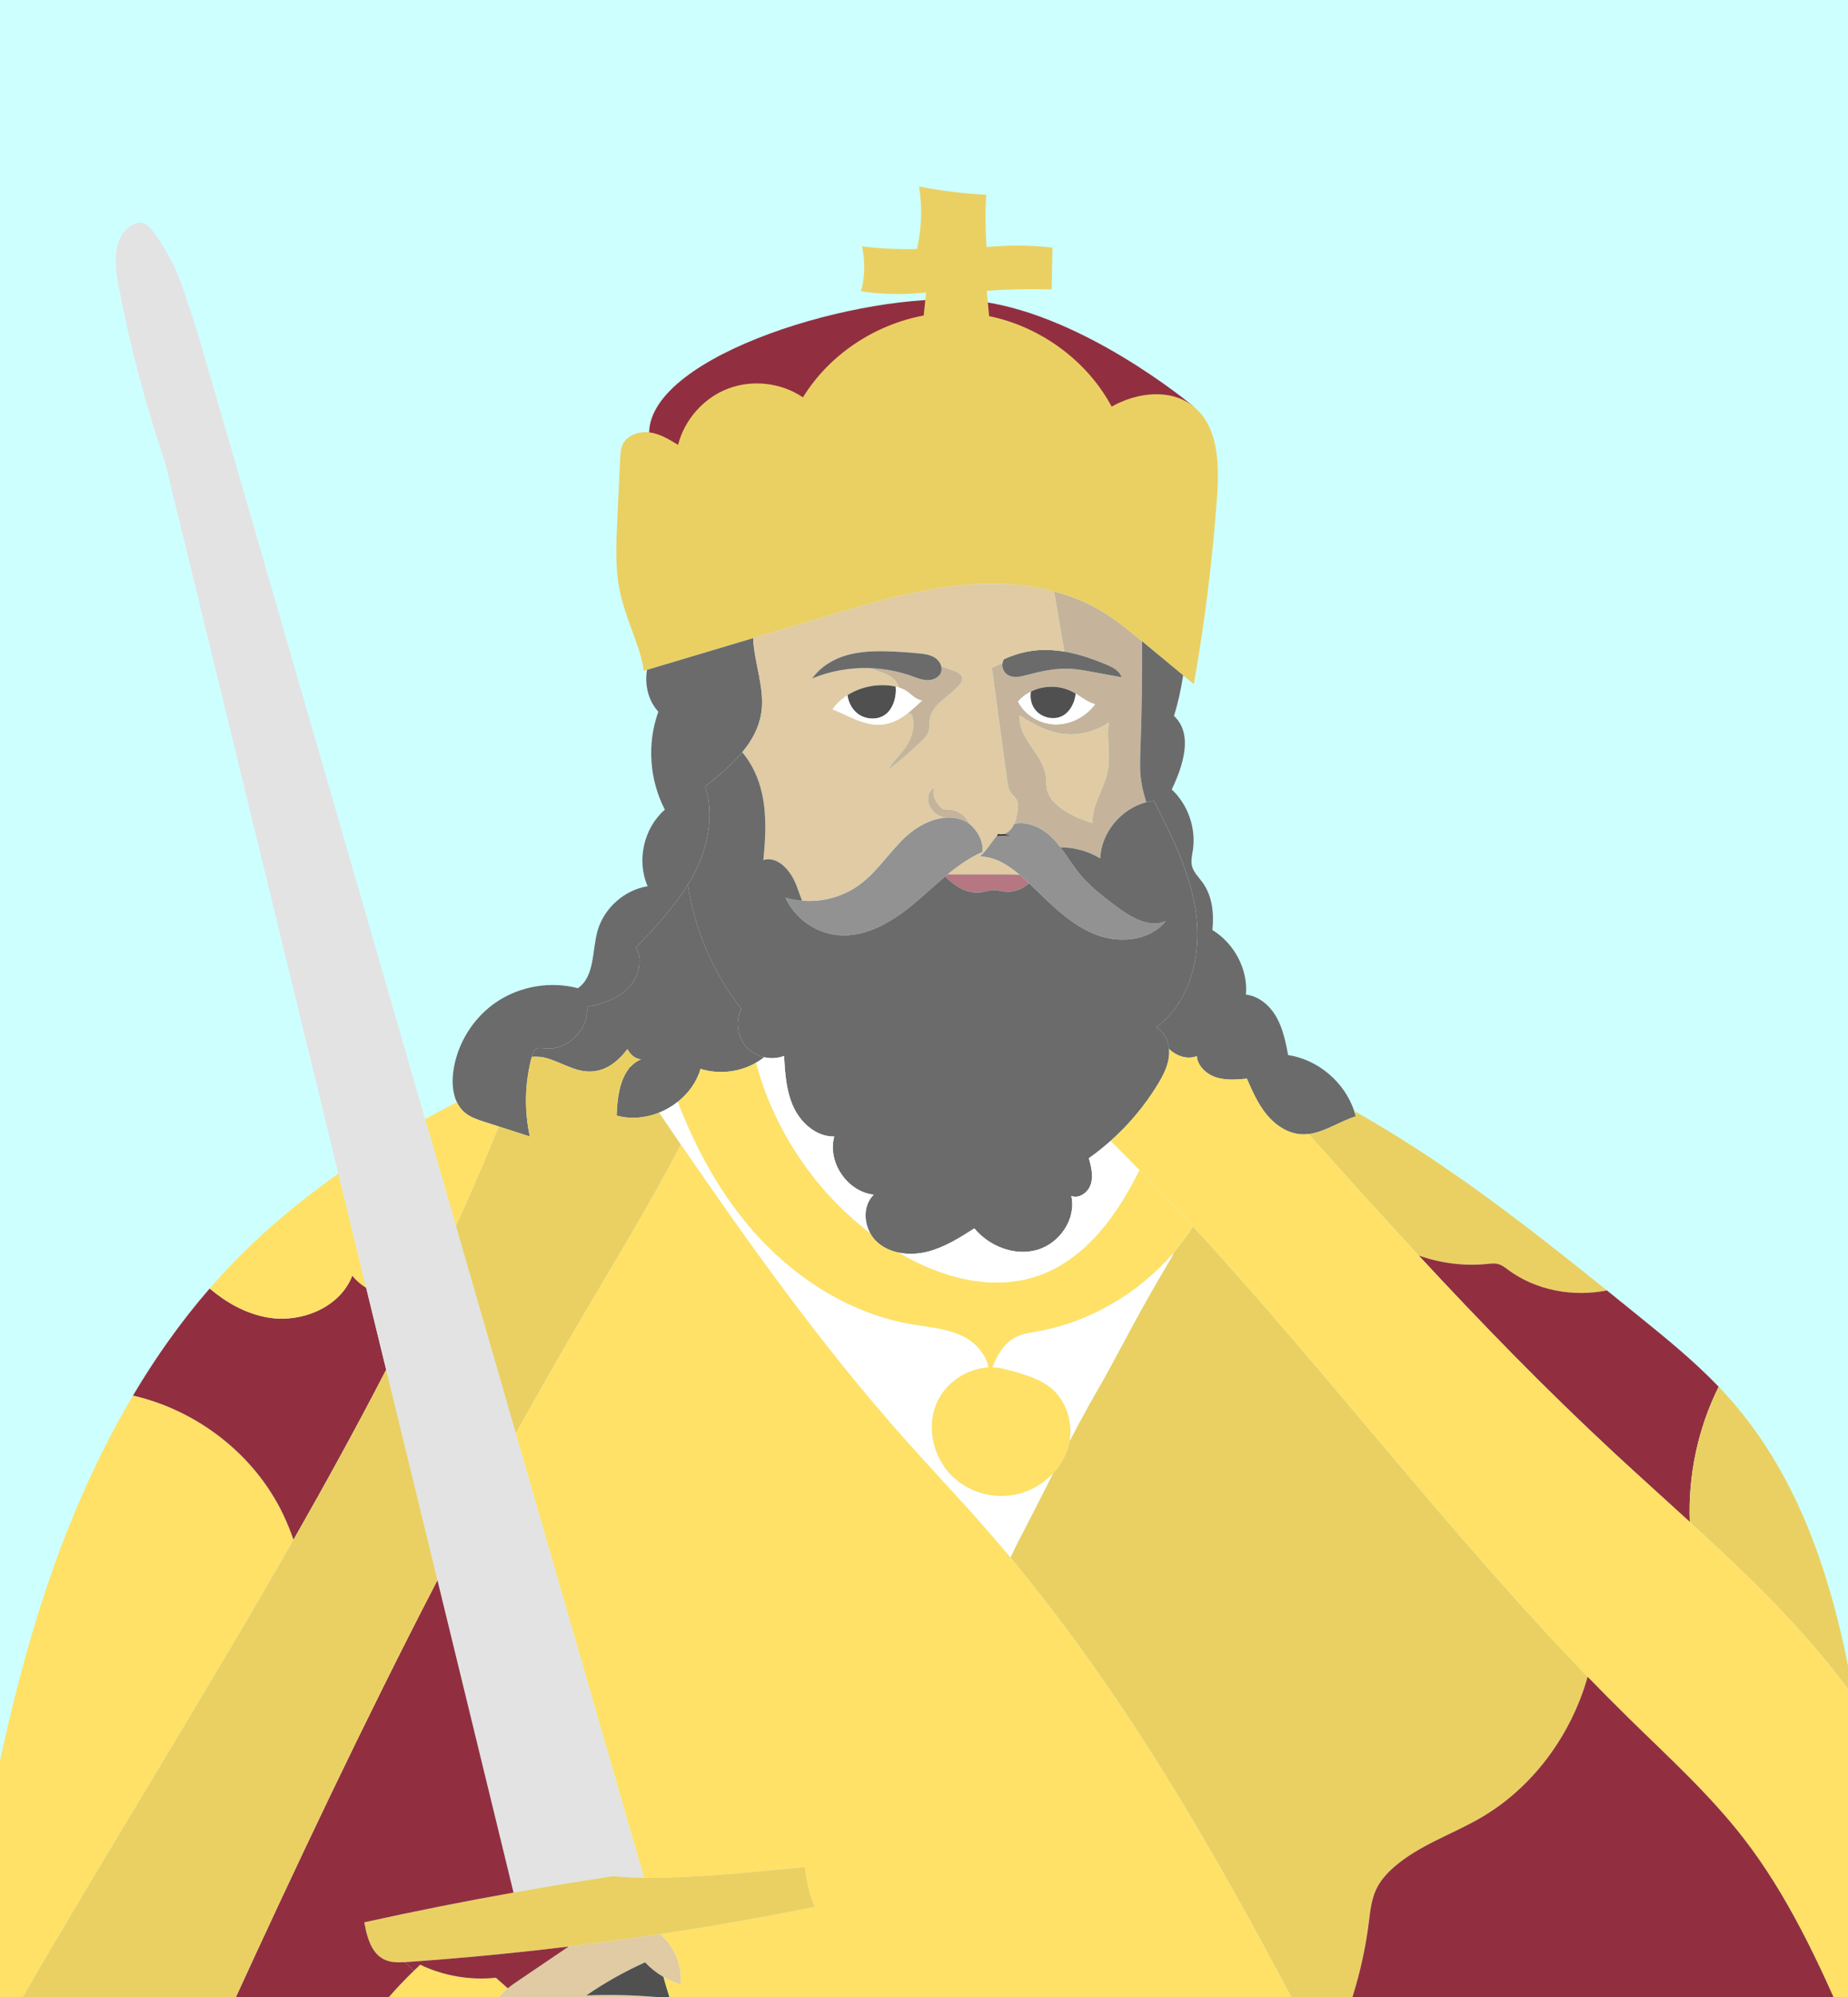 <?xml version="1.0" encoding="UTF-8"?><svg id="Ebene_1" xmlns="http://www.w3.org/2000/svg" viewBox="0 0 646.57 698.35"><defs><style>.cls-1{fill:#e3e3e3;}.cls-2{fill:#fff;}.cls-3{fill:#ffe167;}.cls-4{fill:#ead063;}.cls-5{fill:#6b6b6b;}.cls-6{fill:#929292;}.cls-7{fill:#b67682;}.cls-8{fill:#912f40;}.cls-9{fill:#ceffff;}.cls-10{fill:#c5b49b;}.cls-11{fill:#e0cba4;}.cls-12{fill:#505050;}.cls-13{fill:none;stroke:#1d1d1b;stroke-miterlimit:10;}</style></defs><rect class="cls-9" x="-34.47" y="-15.74" width="701.02" height="893.96"/><path class="cls-8" d="M417.44,142.01s-40.38-33.98-78.28-37.05-111.41,19.03-112.04,46.22,69.37,32.28,69.37,32.28l92.08-8.47,28.87-32.97Z"/><path class="cls-6" d="M343.74,297.92c-4.46,1.95-8.42,4.75-12.2,7.85-.27,.22-.54,.44-.81,.68-3.65,3.05-7.16,6.35-10.8,9.41-7.65,6.41-17,12.08-26.93,11.09-7.78-.77-14.97-5.94-18.18-13.07,1.9,.56,3.86,.92,5.83,1.07,7.11,.58,14.43-1.42,20.17-5.67,6.26-4.63,10.45-11.54,16.19-16.82,3.72-3.42,8.71-6.12,13.61-6.55,1.6-.14,3.19-.04,4.72,.36,1.01,.26,1.99,.65,2.94,1.19,.24,.13,.48,.29,.72,.48,.06,.03,.11,.07,.16,.12,2.49,1.92,5.11,6.02,4.58,9.86Z"/><path class="cls-6" d="M407.87,322.04c-5.39,6.82-15.72,7.94-23.89,4.96-8.16-2.98-14.66-9.19-20.9-15.24-1.01-.98-2.02-1.96-3.04-2.92-1.09-1.02-2.18-2.01-3.29-2.95h-.01c-4.33-3.65-8.9-6.4-13.99-6.35,2.54-2.21,4.23-5.36,6.45-7.84,.02-.02,.03-.04,.06-.06,1.77,.44,3.67-.61,4.74-2.09,.33-.46,.6-.95,.82-1.46,3.07-.71,6.41,.11,9.31,1.77,.11,.05,.22,.12,.32,.19,1.25,.73,2.42,1.63,3.44,2.62,1.15,1.12,2.19,2.34,3.17,3.61,2.41,3.15,4.46,6.62,7.02,9.67,2.78,3.32,6.13,6.09,9.57,8.74,.83,.65,1.67,1.29,2.51,1.92,5.17,3.91,11.76,8.04,17.71,5.43Z"/><path class="cls-13" d="M349.26,291.64s-.04,.04-.06,.06c-.03-.03-.05-.06-.07-.09,.04,0,.09,.02,.13,.03Z"/><path class="cls-10" d="M399.24,272.77c-.52-3.77-.35-7.6-.21-11.41,.45-12.36,.64-24.74,.56-37.12-4.53-3.74-9.08-7.5-14.12-10.52-5.19-3.11-10.84-5.38-16.7-6.92l3.6,21h-.26c5.11,.84,10.06,2.56,14.85,4.54,2.25,.93,4.71,2.16,5.47,4.47-3.45-.63-6.9-1.26-10.34-1.89-2.67-.49-5.35-.98-8.06-1.09-4.95-.19-9.86,.89-14.65,2.17-2.33,.62-5,1.24-6.98-.14-1.24-.85-1.87-2.45-1.67-3.94-1.33,.51-2.58,1.05-3.73,1.61,1.79,13.08,3.57,26.17,5.36,39.26,.2,1.5,.43,3.06,1.28,4.32,.63,.94,1.58,1.65,2.08,2.66,.69,1.37,.44,3.01,.15,4.51-.24,1.29-.52,2.61-1.05,3.81,3.07-.71,6.41,.11,9.31,1.77,.04-.04,.07-.08,.1-.12,.07,.1,.15,.21,.22,.31,1.25,.73,2.42,1.63,3.44,2.62,1.15,1.12,2.19,2.34,3.17,3.61,4.86,0,9.73,1.33,13.88,3.88,.37-9.09,7.38-17.39,16.12-19.67-.79-2.53-1.47-5.09-1.82-7.72Zm-43.08-27.47c1.29-1.48,2.84-2.64,4.54-3.48,4.54-2.26,10.16-2.25,14.67,.16,.33,.17,.65,.36,.97,.55,2.23,1.36,4.3,3.06,6.81,3.71-3.2,4.33-8.47,7.15-13.86,7.07-5.39-.08-10.71-3.19-13.13-8.01Zm31.47,23.85c-1.13,6.4-5.54,12.09-5.47,18.58-3.22-.9-6.32-2.24-9.19-3.97-2.96-1.79-5.84-4.24-6.61-7.61-.37-1.59-.23-3.26-.46-4.89-1.06-7.73-10.07-13.37-9.05-21.12,3.48,2.43,8.85,5.56,14.58,6.41,5.74,.84,11.78-.6,16.52-3.94-.83,5.46,.64,11.1-.32,16.54Z"/><path class="cls-5" d="M392.43,236.81c-3.45-.63-6.9-1.26-10.34-1.89-2.67-.49-5.35-.98-8.06-1.09-4.95-.19-9.86,.89-14.65,2.17-2.33,.62-5,1.24-6.98-.14-1.24-.85-1.87-2.45-1.67-3.94,.05-.47,.2-.94,.43-1.37,6.46-3,12.67-3.72,18.61-3.07,.78,.08,1.56,.19,2.34,.32,5.11,.84,10.06,2.56,14.85,4.54,2.25,.93,4.71,2.16,5.47,4.47Z"/><path class="cls-11" d="M387.63,269.15c-1.13,6.4-5.54,12.09-5.47,18.58-3.22-.9-6.32-2.24-9.19-3.97-2.96-1.79-5.84-4.24-6.61-7.61-.37-1.59-.23-3.26-.46-4.89-1.06-7.73-10.07-13.37-9.05-21.12,3.48,2.43,8.85,5.56,14.58,6.41,5.74,.84,11.78-.6,16.52-3.94-.83,5.46,.64,11.1-.32,16.54Z"/><path class="cls-2" d="M383.15,246.24c-3.2,4.33-8.47,7.15-13.86,7.07-5.39-.08-10.71-3.19-13.13-8.01,1.29-1.48,2.84-2.64,4.54-3.48-.33,2.07,.05,4.24,1.24,5.97,2.24,3.28,7.25,4.37,10.5,2.08,.99-.7,1.79-1.64,2.4-2.69,.83-1.42,1.33-3.01,1.5-4.65,2.23,1.36,4.3,3.06,6.81,3.71Z"/><path class="cls-12" d="M376.34,242.53c-.17,1.64-.67,3.23-1.5,4.65-.61,1.05-1.41,1.99-2.4,2.69-3.25,2.29-8.26,1.2-10.5-2.08-1.19-1.73-1.57-3.9-1.24-5.97,4.54-2.26,10.16-2.25,14.67,.16,.33,.17,.65,.36,.97,.55Z"/><path class="cls-10" d="M339.16,288.06s-.1-.09-.16-.12c-.24-.19-.48-.35-.72-.48-.95-.54-1.93-.93-2.94-1.19-1.53-.4-3.12-.5-4.72-.36-.33-.05-.66-.12-.98-.22-2.18-.65-3.99-2.43-4.68-4.59-.68-2.17-.22-4.67,2.25-5.76-.7,.9-.75,2.18-.4,3.26,.34,1.09,1.03,2.03,1.7,2.96,.29,.39,.59,.8,1.01,1.07,.76,.48,1.73,.4,2.63,.46,3.02,.17,5.85,2.19,7.01,4.97Z"/><path class="cls-4" d="M425.82,173.66c-1.58,21.98-4.29,43.88-8.13,65.57-1.24-1.03-2.49-2.06-3.73-3.09-3.06-2.53-6.12-5.07-9.18-7.6-1.71-1.42-3.42-2.83-5.13-4.25-.02-.02-.04-.03-.06-.05-4.53-3.74-9.08-7.5-14.12-10.52-5.19-3.11-10.84-5.38-16.7-6.92-3.97-1.06-8.04-1.77-12.12-2.19-22.8-2.34-45.46,4.29-67.43,10.85-.68,.2-1.36,.41-2.04,.61-7.89,2.36-15.78,4.71-23.67,7.07-12.38,3.7-24.75,7.39-37.13,11.09-.39,.12-.79,.23-1.18,.35-.79-8-6.5-18.02-8.56-29-1.41-7.51-1.06-15.21-.71-22.84,.35-7.49,.7-14.97,1.05-22.46,.07-1.57,.15-3.19,.78-4.63,1.48-3.4,5.68-4.93,9.36-4.47,3.68,.45,6.96,2.44,10.12,4.38,2.24-8.85,8.99-16.44,17.52-19.68,8.53-3.24,18.62-2.06,26.17,3.07,9.19-14.93,25.06-25.43,42.25-28.62,.28-2.68,.56-5.36,.83-8.04-7.56,.81-15.22,.67-22.75-.4,1.37-5.11,1.49-10.56,.33-15.73,6.38,.76,12.81,1.07,19.23,.93,1.66-7.16,1.91-14.64,.72-21.88,7.77,1.52,15.65,2.49,23.55,2.9-.41,6.09-.38,12.21,.09,18.29,7.65-.76,15.39-.7,23.04,.18-.09,4.87-.18,9.75-.27,14.63-7.58-.22-15.16-.06-22.72,.46,.28,2.96,.56,5.92,.84,8.87,17.94,3.7,34.2,15.47,42.88,31.65,8.77-4.99,20.59-6.45,28.49-.18,8.91,7.07,9.19,20.3,8.38,31.65Z"/><path class="cls-5" d="M266.32,249.52c-.83,5.11-3.32,9.55-6.62,13.52-3.71,4.46-8.44,8.35-13,11.95,1.98,6.05,1.93,12.49,.51,18.73,0,0-.01,0,0,.02-.97,4.3-2.61,8.49-4.68,12.37-.58,1.09-1.2,2.15-1.84,3.2-4.96,8.09-11.6,15.09-18.17,21.99,2.6,4.59,.83,10.72-2.94,14.42-3.76,3.69-9.05,5.39-14.23,6.36,.81,7.83-6.8,15.38-14.62,14.52-1.14-.13-2.41-.37-3.34,.3-.7,.51-.99,1.39-1.22,2.21-.04,.15-.08,.29-.11,.44-2.46,9.05-2.69,18.71-.67,27.86-3.62-1.16-7.24-2.33-10.86-3.5-1.67-.53-3.35-1.07-5.02-1.61-2.42-.78-4.9-1.59-6.85-3.21-1.23-1.02-2.15-2.28-2.82-3.69-1.52-3.21-1.73-7.17-1.24-10.77,1.34-9.77,7.03-18.87,15.24-24.35s18.8-7.24,28.34-4.73c5.92-4.1,4.94-12.91,6.83-19.86,2.19-8.03,9.36-14.48,17.58-15.8-3.94-8.97-1.37-20.36,6.03-26.78-5.44-10.44-6.29-23.17-2.28-34.24-3.56-3.89-4.85-9.47-3.96-14.64,12.38-3.7,24.75-7.39,37.13-11.09,.36,8.84,4.24,17.61,2.81,26.38Z"/><path class="cls-11" d="M368.77,206.8c-3.97-1.06-8.04-1.77-12.12-2.19-22.8-2.34-45.46,4.29-67.43,10.85-.68,.2-1.36,.41-2.04,.61-7.89,2.36-15.78,4.71-23.67,7.07,.36,8.84,4.24,17.61,2.81,26.38-.83,5.11-3.32,9.55-6.62,13.52,3.45,4.05,5.74,9.16,6.9,14.4,1.69,7.61,1.25,15.52,.48,23.28,5.1-1.54,9.61,3.79,11.52,8.76,.68,1.77,1.3,3.66,2.05,5.47,7.11,.58,14.43-1.42,20.17-5.67,6.26-4.63,10.45-11.54,16.19-16.82,3.72-3.42,8.71-6.12,13.61-6.55-.33-.05-.66-.12-.98-.22-2.18-.65-3.99-2.43-4.68-4.59-.68-2.17-.22-4.67,2.25-5.76-.7,.9-.75,2.18-.4,3.26,.34,1.09,1.03,2.03,1.7,2.96,.29,.39,.59,.8,1.01,1.07,.76,.48,1.73,.4,2.63,.46,3.02,.17,5.85,2.19,7.01,4.97,2.49,1.92,5.11,6.02,4.58,9.86-4.46,1.95-8.42,4.75-12.2,7.85,6.41,0,12.82,0,19.23,0,1.99,0,3.98,0,5.97,.13-4.33-3.65-8.9-6.4-13.99-6.35,2.54-2.21,4.23-5.36,6.45-7.84-.03-.03-.05-.06-.07-.09,.04,0,.09,.02,.13,.03,1.77,.44,3.67-.61,4.74-2.09,.33-.46,.6-.95,.82-1.46,.53-1.2,.81-2.52,1.05-3.81,.29-1.5,.54-3.14-.15-4.51-.5-1.01-1.45-1.72-2.08-2.66-.85-1.26-1.08-2.82-1.28-4.32-1.79-13.09-3.57-26.18-5.36-39.26,1.15-.56,2.4-1.1,3.73-1.61,.05-.47,.2-.94,.43-1.37,6.46-3,12.67-3.72,18.61-3.07,.78,.08,1.56,.19,2.34,.32h.26l-3.6-21Zm-33.13,32.72c-3.52,4.1-9.59,6.68-10.36,12.03-.21,1.45,.02,2.97-.46,4.36-.44,1.3-1.45,2.31-2.44,3.26-3.67,3.53-7.54,6.86-11.57,9.98,1.72-3.01,4.39-5.36,6.32-8.29,1.92-2.94,3.02-6.58,2.19-9.99-.11-.49-.3-1.01-.73-1.28-.27-.17-.61-.22-.94-.22-2.6,2-5.44,3.55-8.65,3.95-6.2,.77-11.92-2.94-17.7-5.3,1.33-1.94,3.11-3.6,5.19-4.92h0c4.52-2.88,10.42-4.16,16.01-3.19,.3,.05,.6,.11,.89,.18,.39,.08,.77,.18,1.14,.29-.23-.95-.73-1.85-1.4-2.56-.07-.07-.14-.14-.21-.2-1.32-1.31-3.08-2.07-4.83-2.7-1.4-.5-2.82-.95-4.26-1.32-6.71-.15-13.46,1.06-19.66,3.63,3.05-4.22,7.51-6.83,12.21-8.15,4.69-1.32,9.63-1.45,14.5-1.31,3.49,.11,6.96,.35,10.43,.69,1.97,.19,4.01,.43,5.68,1.47,1.13,.7,2.04,1.86,2.34,3.12,1.5,.45,3,.96,4.47,1.52,1.28,.48,2.75,1.25,2.87,2.61,.07,.87-.46,1.67-1.03,2.34Z"/><path class="cls-12" d="M312.96,244.85c-.11,.37-.23,.74-.37,1.1-.51,1.31-1.25,2.55-2.3,3.5-.11,.1-.23,.2-.35,.28-2.84,2.25-7.31,1.96-10.11-.38-1.86-1.56-2.98-3.84-3.34-6.25h0c4.52-2.88,10.42-4.16,16.01-3.19,.3,.05,.6,.11,.89,.18,.15,1.6,.01,3.22-.43,4.76Z"/><path class="cls-2" d="M322.7,244.9c-1.6,1.54-3.27,3.11-5.05,4.47-2.6,2-5.44,3.55-8.65,3.95-6.2,.77-11.92-2.94-17.7-5.3,1.33-1.94,3.11-3.6,5.19-4.92,.36,2.41,1.48,4.69,3.34,6.25,2.8,2.34,7.27,2.63,10.11,.38,.12-.08,.24-.18,.35-.28,1.05-.95,1.79-2.19,2.3-3.5,.14-.36,.26-.73,.37-1.1,.44-1.54,.58-3.16,.43-4.76,.39,.08,.77,.18,1.14,.29,.87,.26,1.7,.61,2.46,1.1,1.9,1.2,3.47,3.24,5.71,3.42Z"/><path class="cls-10" d="M336.67,237.18c.07,.87-.46,1.67-1.03,2.34-3.52,4.1-9.59,6.68-10.36,12.03-.21,1.45,.02,2.97-.46,4.36-.44,1.3-1.45,2.31-2.44,3.26-3.67,3.53-7.54,6.86-11.57,9.98,1.72-3.01,4.39-5.36,6.32-8.29,1.92-2.94,3.02-6.58,2.19-9.99-.11-.49-.3-1.01-.73-1.28-.27-.17-.61-.22-.94-.22,1.78-1.36,3.45-2.93,5.05-4.47-2.24-.18-3.81-2.22-5.71-3.42-.76-.49-1.59-.84-2.46-1.1-.23-.95-.73-1.85-1.4-2.56-.07-.07-.14-.14-.21-.2-1.32-1.31-3.08-2.07-4.83-2.7-1.4-.5-2.82-.95-4.26-1.32,5.15,.12,10.27,1.05,15.12,2.78,1.85,.66,3.71,1.44,5.67,1.44,1.96,0,4.09-1.02,4.67-2.89,.19-.62,.19-1.26,.04-1.88,1.5,.45,3,.96,4.47,1.52,1.28,.48,2.75,1.25,2.87,2.61Z"/><path class="cls-5" d="M329.29,234.93c-.58,1.87-2.71,2.9-4.67,2.89-1.96,0-3.82-.78-5.67-1.44-4.85-1.73-9.97-2.66-15.12-2.78-6.71-.15-13.46,1.06-19.66,3.63,3.05-4.22,7.51-6.83,12.21-8.15,4.69-1.32,9.63-1.45,14.5-1.31,3.49,.11,6.96,.35,10.43,.69,1.97,.19,4.01,.43,5.68,1.47,1.13,.7,2.04,1.86,2.34,3.12,.15,.62,.15,1.26-.04,1.88Z"/><path class="cls-7" d="M360.04,308.84c-2.28,2.07-5.4,3.25-8.47,2.92-1.36-.14-2.7-.54-4.07-.51-1.43,.04-2.82,.56-4.24,.76-3.32,.47-6.7-.81-9.4-2.79-1.13-.83-2.16-1.77-3.13-2.77,.27-.24,.54-.46,.81-.68,6.41,0,12.82,0,19.23,0,1.99,0,3.98,0,5.97,.13h.01c1.11,.94,2.2,1.93,3.29,2.95Z"/><path class="cls-5" d="M404.59,359.2s-.04,.02-.06,.04c.03,.02,.06,.03,.09,.06h.01c2.63,1.5,4.1,4.47,4.39,7.52h0c.07,.71,.08,1.42,.02,2.11-.3,3.75-2.1,7.21-4.07,10.42-4.47,7.29-10.02,13.91-16.4,19.59-2.42,2.16-4.96,4.18-7.6,6.05,.79,2.93,1.58,6.04,.73,8.95-.86,2.91-4.05,5.35-6.88,4.26,1.82,7.99-4.05,16.58-11.93,18.84-7.87,2.27-16.75-1.2-21.99-7.51-5.22,3.33-10.56,6.72-16.57,8.19-3.2,.79-6.65,.94-9.87,.29,0,0-.01,0-.01,0-2.83-.57-5.48-1.78-7.62-3.74-.94-.86-1.73-1.89-2.35-3.01h0c-2.39-4.34-2.31-10.11,1.24-13.51-9.26-1.02-16.29-11.35-13.84-20.34-6.15,.1-11.55-4.6-14.17-10.16-2.63-5.56-3.03-11.87-3.39-18.01-2.21,.86-4.66,.98-6.97,.45-1.31-.3-2.58-.81-3.72-1.52-.92-.55-1.76-1.24-2.48-2.04-3.18-3.52-3.95-9-1.88-13.26h0c.02-.05,.04-.11,.07-.16-1.89-2.41-3.66-4.91-5.29-7.5-1.22-1.9-2.36-3.86-3.41-5.85-4.58-8.52-7.81-17.77-9.5-27.29-.16-.92-.31-1.83-.45-2.75,.64-1.05,1.26-2.11,1.84-3.2,2.07-3.88,3.71-8.07,4.68-12.37-.01-.01,0-.02,0-.02,1.42-6.24,1.47-12.68-.51-18.73,4.56-3.6,9.29-7.49,13-11.95,3.45,4.05,5.74,9.16,6.9,14.4,1.69,7.61,1.25,15.52,.48,23.28,5.1-1.54,9.61,3.79,11.52,8.76,.68,1.77,1.3,3.66,2.05,5.47-1.97-.15-3.93-.51-5.83-1.07,3.21,7.13,10.4,12.3,18.18,13.07,9.93,.99,19.28-4.68,26.93-11.09,3.64-3.06,7.15-6.36,10.8-9.41,.97,1,2,1.94,3.13,2.77,2.7,1.98,6.08,3.26,9.4,2.79,1.42-.2,2.81-.72,4.24-.76,1.37-.03,2.71,.37,4.07,.51,3.07,.33,6.19-.85,8.47-2.92,1.02,.96,2.03,1.94,3.04,2.92,6.24,6.05,12.74,12.26,20.9,15.24,8.17,2.98,18.5,1.86,23.89-4.96-5.95,2.61-12.54-1.52-17.71-5.43-.84-.63-1.68-1.27-2.51-1.92-3.44-2.65-6.79-5.42-9.57-8.74-2.56-3.05-4.61-6.52-7.02-9.67,4.86,0,9.73,1.33,13.88,3.88,.37-9.09,7.38-17.39,16.12-19.67,.17-.04,.34-.08,.52-.12,.71-.17,1.43-.29,2.16-.37,6.52,12.87,13.15,26.08,14.86,40.41,.09,.79,.17,1.58,.22,2.38,.74,9.99-1.38,20.5-6.85,28.6-2,2.97-4.45,5.62-7.38,7.81Z"/><path class="cls-5" d="M267.34,369.68c-.27,.23-.55,.44-.84,.65-.65,.47-1.32,.9-2.01,1.29-4.2,2.41-9.14,3.51-13.98,3.16-1.83-.13-3.64-.47-5.4-1.03-1.34,4.6-4.25,8.58-7.99,11.53-1.97,1.57-4.16,2.84-6.49,3.77-4.72,1.9-9.97,2.4-14.89,1.03,.2-5.72,.98-12.36,4.38-16.51,1.1-1.34,2.46-2.43,4.17-3.14-2.15-.21-3.76-1.67-4.75-3.6-3.41,4.47-7.69,7.82-13.16,7.86-5.31,.04-10.02-3.22-15.13-4.69-1.62-.47-3.43-.62-5.19-.45,.03-.15,.07-.29,.11-.44,.23-.82,.52-1.7,1.22-2.21,.93-.67,2.2-.43,3.34-.3,7.82,.86,15.43-6.69,14.62-14.52,5.18-.97,10.47-2.67,14.23-6.36,3.77-3.7,5.54-9.83,2.94-14.42,6.57-6.9,13.21-13.9,18.17-21.99,.14,.92,.29,1.83,.45,2.75,1.69,9.52,4.92,18.77,9.5,27.29,1.05,1.99,2.19,3.95,3.41,5.85,1.63,2.59,3.4,5.09,5.29,7.5-.03,.05-.05,.11-.07,.16h0c-2.07,4.26-1.3,9.74,1.88,13.26,.72,.8,1.56,1.49,2.48,2.04,1.14,.71,2.41,1.22,3.72,1.52Z"/><path class="cls-5" d="M474.35,390.37c-5.62,1.72-10.8,5.49-16.49,6.18h-.01c-.86,.1-1.74,.14-2.64,.08-4.77-.31-9.06-3.24-12.08-6.94-3.02-3.7-4.96-8.13-6.87-12.51-3.57,.33-7.25,.65-10.67-.42s-6.56-3.9-6.86-7.47c-3.28,1.34-7.08,0-9.71-2.46h0c-.29-3.06-1.76-6.03-4.39-7.53h-.01s-.02-.07-.03-.1c2.93-2.19,5.38-4.84,7.38-7.81,5.47-8.1,7.59-18.61,6.85-28.6-.05-.8-.13-1.59-.22-2.38-1.71-14.33-8.34-27.54-14.86-40.41-.73,.08-1.45,.2-2.16,.37-.18,.04-.35,.08-.52,.12-.79-2.53-1.47-5.09-1.82-7.72-.52-3.77-.35-7.6-.21-11.41,.45-12.36,.64-24.74,.56-37.12,.02,.02,.04,.03,.06,.05,1.71,1.42,3.42,2.83,5.13,4.25,3.06,2.53,6.12,5.07,9.18,7.6-.72,4.81-1.79,9.57-3.21,14.22,6.79,6.24,3.22,17.39-.79,25.69,5.68,5.31,8.53,13.47,7.41,21.16-.28,1.87-.77,3.79-.32,5.62,.53,2.16,2.24,3.77,3.56,5.56,3.54,4.81,4.17,10.75,3.59,16.81,7.58,4.66,12.5,13.68,11.72,22.6,4.59,.49,8.46,3.9,10.72,7.94,2.26,4.03,3.17,8.65,4.05,13.19,10.49,1.58,19.74,9.49,23.1,19.53,.21,.63,.4,1.27,.56,1.91Z"/><path class="cls-3" d="M102.69,538.39h0c-31.39,55.06-65.29,108.96-96.98,163.8l-2.7-1.04-10.59-3.53-5.1-13.74h0c7.33-43.4,14.96-86.91,28.93-128.62,7.81-23.31,17.72-46.14,30.28-67.27,22.48,5.13,42.58,20.68,52.54,41.55,1.38,2.89,2.57,5.84,3.62,8.85Z"/><path class="cls-8" d="M135.11,478.95h0c-10.35,20.03-21.23,39.8-32.42,59.44-1.05-3.01-2.24-5.96-3.62-8.85-9.96-20.87-30.06-36.42-52.54-41.55,7.85-13.25,16.76-25.83,26.83-37.44,5.85,4.95,12.56,8.73,20.05,10.09,11.82,2.15,25.56-3.37,29.85-14.6,1.37,1.72,3.02,3.13,4.85,4.23h0s7,28.68,7,28.68Z"/><path class="cls-3" d="M128.11,450.27c-1.83-1.1-3.48-2.51-4.85-4.23-4.29,11.23-18.03,16.75-29.85,14.6-7.49-1.36-14.2-5.14-20.05-10.09,3.79-4.37,7.76-8.61,11.89-12.69,8.84-8.73,18.41-16.71,28.41-24.07,1.57-1.15,3.14-2.29,4.73-3.4l9.72,39.88Z"/><path class="cls-3" d="M174.53,393.91c-4.75,11.72-9.75,23.32-14.99,34.82-3.58-12.39-7.19-24.88-10.81-37.39,3.67-2.05,7.37-4.02,11.11-5.94,.67,1.41,1.59,2.67,2.82,3.69,1.95,1.62,4.43,2.43,6.85,3.21,1.67,.54,3.35,1.08,5.02,1.61Z"/><path class="cls-13" d="M220.12,373.57c-.09-.14-.19-.28-.28-.42"/><path class="cls-4" d="M562.23,451.23c-11.88,2.36-24.76,.03-34.54-7.18-1.09-.81-2.19-1.69-3.5-2.04-1.26-.35-2.59-.17-3.89-.04-8.07,.82-16.28-.26-23.93-2.95-12.99-14.02-25.79-28.22-38.51-42.47,5.69-.69,10.87-4.46,16.49-6.18-.16-.64-.35-1.28-.56-1.91,31.45,17.67,60.22,40.03,88.44,62.77Z"/><path class="cls-8" d="M591.22,532.2c-8.95-8.19-17.98-16.28-26.8-24.46-23.65-21.94-46.13-45.06-68.05-68.72,7.65,2.69,15.86,3.77,23.93,2.95,1.3-.13,2.63-.31,3.89,.04,1.31,.35,2.41,1.23,3.5,2.04,9.78,7.21,22.66,9.54,34.54,7.18,3.54,2.85,7.06,5.7,10.58,8.55,9.85,7.97,19.75,15.98,28.51,25.12-7.26,14.58-10.74,31.04-10.1,47.3Z"/><path class="cls-4" d="M648.65,593.47c-16.15-22.58-36.56-42.19-57.43-61.27-.64-16.26,2.84-32.72,10.1-47.3,1.22,1.27,2.42,2.57,3.6,3.89,25.61,28.76,36.99,66.15,43.73,104.68Z"/><path class="cls-2" d="M304.47,431.24c-19.37-14.77-33.72-36.12-39.98-59.62,.69-.39,1.36-.82,2.01-1.29,.29-.21,.57-.42,.84-.65,2.31,.53,4.76,.41,6.97-.45,.36,6.14,.76,12.45,3.39,18.01,2.62,5.56,8.02,10.26,14.17,10.16-2.45,8.99,4.58,19.32,13.84,20.34-3.55,3.4-3.63,9.17-1.24,13.5Z"/><path class="cls-3" d="M417.44,428.9c-2.04,3.2-4.32,6.25-6.79,9.13-12.2,14.18-29.22,24.25-47.66,27.55-2.49,.44-5.04,.78-7.32,1.89-4.21,2.03-6.67,6.16-8.42,10.63,1.29,.02,2.58,.19,3.85,.5,9.1,2.25,15.15,4.4,18.92,9.02,3.65,4.47,5.22,10.55,4.24,16.24-.03,.19-.07,.39-.11,.58-.65,3.16-2.07,6.14-3.99,8.73-.55,.74-1.14,1.45-1.78,2.12-3.99,4.26-9.52,7.07-15.32,7.72-6.73,.75-13.73-1.41-18.86-5.82-7.32-6.29-10.35-17.35-6.65-26.26,3-7.27,10.51-12.4,18.26-12.81-.85-4.34-4.27-8.39-8.33-10.54-5.71-3.02-12.38-3.42-18.74-4.52-20.64-3.58-39.39-15.24-53.55-30.68-10.12-11.03-18.02-23.9-24.14-37.6-1.41-3.13-2.72-6.3-3.93-9.5,3.74-2.95,6.65-6.93,7.99-11.53,1.76,.56,3.57,.9,5.4,1.03,4.84,.35,9.78-.75,13.98-3.16,6.26,23.5,20.61,44.85,39.98,59.62h0c.62,1.13,1.41,2.16,2.35,3.02,2.14,1.96,4.79,3.17,7.62,3.74,0,0,.01,0,.01,0,14.49,8.56,31.98,13.51,47.89,8.37,16.99-5.5,28.35-21.06,36.31-37.3,5.71,5.85,11.34,11.78,16.89,17.78,.63,.68,1.26,1.36,1.89,2.04Z"/><path class="cls-11" d="M240.61,740.91c-1.35,.89-2.81,1.54-4.33,2.07-1.73,.63-3.53,1.11-5.29,1.64-9.08,2.76-17.62,7.28-25.03,13.2-.35-1.95-.64-3.91-.9-5.87-.2,2.3-.32,4.6-.38,6.91-1.05,.88-2.07,1.78-3.07,2.71-10.01-2.35-20.91-10.11-27.05-20.75-6.15-10.64-7.43-23.96-3.43-35.57,.94-2.74,2.18-5.42,4.07-7.62,.75-.87,1.58-1.65,2.47-2.38,1.27-1.05,2.64-1.98,4.01-2.9,5.55-3.75,11.1-7.51,16.64-11.26,.21-.14,.42-.29,.64-.44,9.89-1.19,19.76-2.52,29.62-3.99,.77-.11,1.55-.23,2.33-.35,5.03,4.23,7.84,11,7.2,17.56-2.08-.62-4.09-1.48-5.97-2.57-2.39-1.38-4.58-3.11-6.46-5.12-.1,.04-.19,.09-.29,.13-7.08,3.21-13.86,7.04-20.25,11.44,7.99-.33,16-.16,23.97,.51,1.37,.11,2.74,.24,4.11,.39,.38,.04,.76,.09,1.15,.14,2.35,.34,4.74,1.04,5.92,3.01,1.32,2.19,.47,5.16-1.28,7.02-.29,.3-.59,.59-.91,.84-1.64,1.35-3.68,2.2-5.66,3,2.56-.74,5.39,0,7.46,1.66,.91,2.33,1.87,4.64,2.87,6.94-.3,2.61-1.86,5.1-4.14,6.42,2.73-.73,6.04,1.6,6.53,4.57,.56,3.4-1.68,6.75-4.55,8.66Z"/><path class="cls-1" d="M225.38,656.63c-3.96-.05-7.61-.23-10.89-.58-7.53,1.13-15.04,2.33-22.55,3.6-4.09,.69-8.18,1.4-12.27,2.13l-4.06-16.66h0s-22.56-92.57-22.56-92.57l-17.94-73.59h0s-7-28.68-7-28.68h0s-9.72-39.89-9.72-39.89L57.81,161.89c-6.92-20.39-12.42-41.28-16.43-62.44-1.39-7.34-1.85-16.55,4.46-20.54,1.16-.73,2.54-1.22,3.88-.96,1.76,.34,3.04,1.84,4.11,3.29,4.35,5.93,7.79,12.53,10.14,19.51,2.28,6.77,4.38,12.77,6.09,18.91,.13,.04,39.51,136.17,78.67,271.68,3.62,12.51,7.23,25,10.81,37.39,1.52,5.26,3.03,10.49,4.54,15.7,5.63,19.47,11.14,38.55,16.41,56.79,22.7,78.58,40.97,141.81,44.89,155.41Z"/><path class="cls-12" d="M234.37,698.79c-.39-.05-.77-.1-1.15-.14-1.37-.15-2.74-.28-4.11-.39-7.97-.67-15.98-.84-23.97-.51,6.39-4.4,13.17-8.23,20.25-11.44,.1-.04,.19-.09,.29-.13,1.88,2.01,4.07,3.74,6.46,5.12,.7,2.51,1.44,5,2.23,7.49Z"/><path class="cls-4" d="M555.48,586.31h0c-5.79,20.5-19.26,38.92-37.77,49.54-10.02,5.75-21.37,9.45-30.05,17.08-2.46,2.16-4.7,4.66-6.11,7.63-1.78,3.71-2.16,7.92-2.68,12.01-2.16,16.94-7.34,33.49-15.13,48.7-.98-1.9-1.96-3.8-2.94-5.69-31.05-59.83-64.21-119.21-107.28-170.95,1.19-2.54,2.42-5.07,3.73-7.57,3.79-7.25,7.44-14.52,11.13-21.77,.64-.67,1.23-1.38,1.78-2.12,1.92-2.59,3.34-5.57,3.99-8.73,.04-.19,.08-.39,.11-.58,3.14-6.03,6.38-12.02,9.81-17.95,5.85-10.15,11.1-20.61,16.86-30.81,2.93-5.19,5.92-10.35,8.97-15.47,.25-.53,.51-1.06,.75-1.6,2.47-2.88,4.75-5.93,6.79-9.13,47.22,51.26,89.53,107.3,138.04,157.41Z"/><path class="cls-4" d="M238.25,400.22c-11.16,21.4-23.87,42.09-36.09,62.93-7.38,12.6-14.6,25.3-21.67,38.07-5.27-18.24-10.78-37.32-16.41-56.79-1.51-5.21-3.02-10.44-4.54-15.7,5.24-11.5,10.24-23.1,14.99-34.82,3.62,1.17,7.24,2.34,10.86,3.5-2.02-9.15-1.79-18.81,.67-27.86,1.76-.17,3.57-.02,5.19,.45,5.11,1.47,9.82,4.73,15.13,4.69,5.47-.04,9.75-3.39,13.16-7.86,.99,1.93,2.6,3.39,4.75,3.6-1.71,.71-3.07,1.8-4.17,3.14-3.4,4.15-4.18,10.79-4.38,16.51,4.92,1.37,10.17,.87,14.89-1.03,2.53,3.73,5.07,7.45,7.62,11.17Z"/><path class="cls-2" d="M368.38,515.29c-3.69,7.25-7.34,14.52-11.13,21.77-1.31,2.5-2.54,5.03-3.73,7.57-2.96-3.55-5.97-7.06-9.02-10.54-9.11-10.37-18.63-20.38-27.81-30.69-28.75-32.3-53.98-67.49-78.44-103.18-2.55-3.72-5.09-7.44-7.62-11.17,2.33-.93,4.52-2.2,6.49-3.77,1.21,3.2,2.52,6.37,3.93,9.5,6.12,13.7,14.02,26.57,24.14,37.6,14.16,15.44,32.91,27.1,53.55,30.68,6.36,1.1,13.03,1.5,18.74,4.52,4.06,2.15,7.48,6.2,8.33,10.54-7.75,.41-15.26,5.54-18.26,12.81-3.7,8.91-.67,19.97,6.65,26.26,5.13,4.41,12.13,6.57,18.86,5.82,5.8-.65,11.33-3.46,15.32-7.72Z"/><path class="cls-3" d="M444.14,752.79c-.28,1.9,.16,3.83,.61,5.71,.2,.84,.4,1.67,.61,2.51l-148.64,37.27c-9.68-9.14-18.56-19.12-26.53-29.79-10.93-14.61-20.15-30.5-27.42-47.23,.14-1.09,.06-2.2-.28-3.25-.47-1.47-1.41-2.73-2.59-3.69-.62-1.55-1.22-3.1-1.8-4.66,.32-.25,.62-.54,.91-.84,1.75-1.86,2.6-4.83,1.28-7.02-1.18-1.97-3.57-2.67-5.92-3.01-.79-2.49-1.53-4.98-2.23-7.49,1.88,1.09,3.89,1.95,5.97,2.57,.64-6.56-2.17-13.33-7.2-17.56,18.11-2.73,36.15-5.92,54.1-9.54-1.74-4.44-2.89-9.13-3.4-13.88-20.31,1.96-40.63,3.92-56.23,3.74-3.92-13.6-22.19-76.83-44.89-155.41,7.07-12.77,14.29-25.47,21.67-38.07,12.22-20.84,24.93-41.53,36.09-62.93,24.46,35.69,49.69,70.88,78.44,103.18,9.18,10.31,18.7,20.32,27.81,30.69,3.05,3.48,6.06,6.99,9.02,10.54,43.07,51.74,76.23,111.12,107.28,170.95,.98,1.89,1.96,3.79,2.94,5.69-4.38,8.55-9.59,16.67-15.55,24.2-1.75,2.21-3.64,4.52-4.05,7.32Z"/><path class="cls-4" d="M285.01,666.77c-17.95,3.62-35.99,6.81-54.1,9.54-.78,.12-1.56,.24-2.33,.35-9.86,1.47-19.73,2.8-29.62,3.99-7.82,.96-15.63,1.83-23.46,2.6h-.01c-5.1,.52-10.2,.99-15.31,1.42-5.83,.51-11.68,.96-17.52,1.37-.37,.03-.75,.05-1.12,.07-2.44,.14-4.93,.12-7.1-.93-2.35-1.13-3.88-3.17-4.93-5.57-.35-.79-.65-1.62-.91-2.47-.5-1.63-.85-3.33-1.15-4.96,17.33-3.82,34.74-7.3,52.22-10.4,4.09-.73,8.18-1.44,12.27-2.13,7.51-1.27,15.02-2.47,22.55-3.6,3.28,.35,6.93,.53,10.89,.58,15.6,.18,35.92-1.78,56.23-3.74,.51,4.75,1.66,9.44,3.4,13.88Z"/><path class="cls-3" d="M206.68,783.77c-2.41,5.73-8.1,9.57-14.09,11.24-1.1,.3-2.21,.54-3.33,.73-4.98,.84-10.13,.64-15.2,.34-15.17-.91-31.25-3.02-42.96-12.7-14.25-11.77-18.53-32.72-14.03-50.64,4.26-16.94,15.15-31.47,27.76-43.65,.73-.7,1.46-1.39,2.2-2.08,8.18,3.92,17.45,5.51,26.46,4.54,1.4,1.23,2.79,2.47,4.18,3.7-.89,.73-1.72,1.51-2.47,2.38-1.89,2.2-3.13,4.88-4.07,7.62-4,11.61-2.72,24.93,3.43,35.57,6.14,10.64,17.04,18.4,27.05,20.75,1-.93,2.02-1.83,3.07-2.71-.1,3.97,0,7.93,.3,11.89-.47,2.04-.63,4.13-.39,6.22,.25,2.25,.96,4.39,2.02,6.38h0c.02,.15,.04,.28,.07,.42Z"/><path class="cls-8" d="M177.19,826.42c.29,.53,.56,1.07,.8,1.62l-16.97,4.26-74.57-82.68-23.17-8.99c22.85-50.55,46.06-100.96,70.75-150.6,6.23-12.55,12.56-25.04,19.02-37.48l22.56,92.56h0s4.06,16.67,4.06,16.67c-17.48,3.1-34.89,6.58-52.22,10.4,.3,1.63,.65,3.33,1.15,4.96,.26,.85,.56,1.68,.91,2.47,1.05,2.4,2.58,4.44,4.93,5.57,2.17,1.05,4.66,1.07,7.1,.93,1.14,.94,2.23,1.94,3.29,2.98-12.61,12.18-23.5,26.71-27.76,43.65-4.5,17.92-.22,38.87,14.03,50.64,11.71,9.68,27.79,11.79,42.96,12.7,5.07,.3,10.22,.5,15.2-.34,1.46,11.4-2.81,23.71-12.07,30.68Z"/><path class="cls-4" d="M153.05,552.55c-6.46,12.44-12.79,24.93-19.02,37.48-24.69,49.64-47.9,100.05-70.75,150.6l-30-11.64-21-24.27-6.57-2.53c31.69-54.84,65.59-108.74,96.98-163.79h0c11.19-19.65,22.07-39.42,32.42-59.44l17.94,73.59Z"/><path class="cls-8" d="M198.96,680.65c-.22,.15-.43,.3-.64,.44-5.54,3.75-11.09,7.51-16.64,11.26-1.37,.92-2.74,1.85-4.01,2.9-1.39-1.23-2.78-2.47-4.18-3.7-9.01,.97-18.28-.62-26.46-4.54-.74,.69-1.47,1.38-2.2,2.08-1.06-1.04-2.15-2.04-3.29-2.98,.37-.02,.75-.04,1.12-.07,5.84-.41,11.69-.86,17.52-1.37,5.11-.43,10.21-.9,15.31-1.42h.01c7.83-.77,15.64-1.64,23.46-2.6Z"/><path class="cls-2" d="M410.65,438.03c-.24,.54-.5,1.07-.75,1.6-3.05,5.12-6.04,10.28-8.97,15.47-5.76,10.2-11.01,20.66-16.86,30.81-3.43,5.93-6.67,11.92-9.81,17.95,.98-5.69-.59-11.77-4.24-16.24-3.77-4.62-9.82-6.77-18.92-9.02-1.27-.31-2.56-.48-3.85-.5,1.75-4.47,4.21-8.6,8.42-10.63,2.28-1.11,4.83-1.45,7.32-1.89,18.44-3.3,35.46-13.37,47.66-27.55Z"/><path class="cls-2" d="M398.66,409.08c-7.96,16.24-19.32,31.8-36.31,37.3-15.91,5.14-33.4,.19-47.89-8.37,3.22,.65,6.67,.5,9.87-.29,6.01-1.47,11.35-4.86,16.57-8.19,5.24,6.31,14.12,9.78,21.99,7.51,7.88-2.26,13.75-10.85,11.93-18.84,2.83,1.09,6.02-1.35,6.88-4.26,.85-2.91,.06-6.02-.73-8.95,2.64-1.87,5.18-3.89,7.6-6.05,3.39,3.35,6.75,6.73,10.09,10.14Z"/><path class="cls-3" d="M657.93,663.28v41.44l-11.89,3.81c-10.07-23.04-20.71-46.01-36.09-65.84-11.87-15.29-26.3-28.36-40.11-41.91-4.85-4.76-9.63-9.58-14.36-14.46h0c-48.51-50.12-90.82-106.16-138.04-157.42-.63-.68-1.26-1.36-1.89-2.04-5.55-6-11.18-11.93-16.89-17.78-3.34-3.41-6.7-6.79-10.09-10.14,6.38-5.68,11.93-12.3,16.4-19.59,1.97-3.21,3.77-6.67,4.07-10.42,.06-.69,.05-1.4-.02-2.1,2.63,2.45,6.43,3.8,9.71,2.46,.3,3.57,3.44,6.4,6.86,7.47s7.1,.75,10.67,.42c1.91,4.38,3.85,8.81,6.87,12.51,3.02,3.7,7.31,6.63,12.08,6.94,.9,.06,1.78,.02,2.64-.08h.01c12.72,14.25,25.52,28.45,38.51,42.47,21.92,23.66,44.4,46.78,68.05,68.72,8.82,8.18,17.85,16.27,26.8,24.46,20.87,19.08,41.28,38.69,57.43,61.27,2.7,15.42,4.65,31.03,6.48,46.34,.93,7.82,1.87,15.65,2.8,23.47Z"/><path class="cls-8" d="M646.04,708.53l-31.03,9.94-135.38,33.94c-5.24-10.41-10.54-20.79-15.89-31.14,7.79-15.21,12.97-31.76,15.13-48.7,.52-4.09,.9-8.3,2.68-12.01,1.41-2.97,3.65-5.47,6.11-7.63,8.68-7.63,20.03-11.33,30.05-17.08,18.51-10.62,31.98-29.04,37.77-49.53,4.73,4.88,9.51,9.7,14.36,14.46,13.81,13.55,28.24,26.62,40.11,41.91,15.38,19.83,26.02,42.8,36.09,65.84Z"/></svg>
